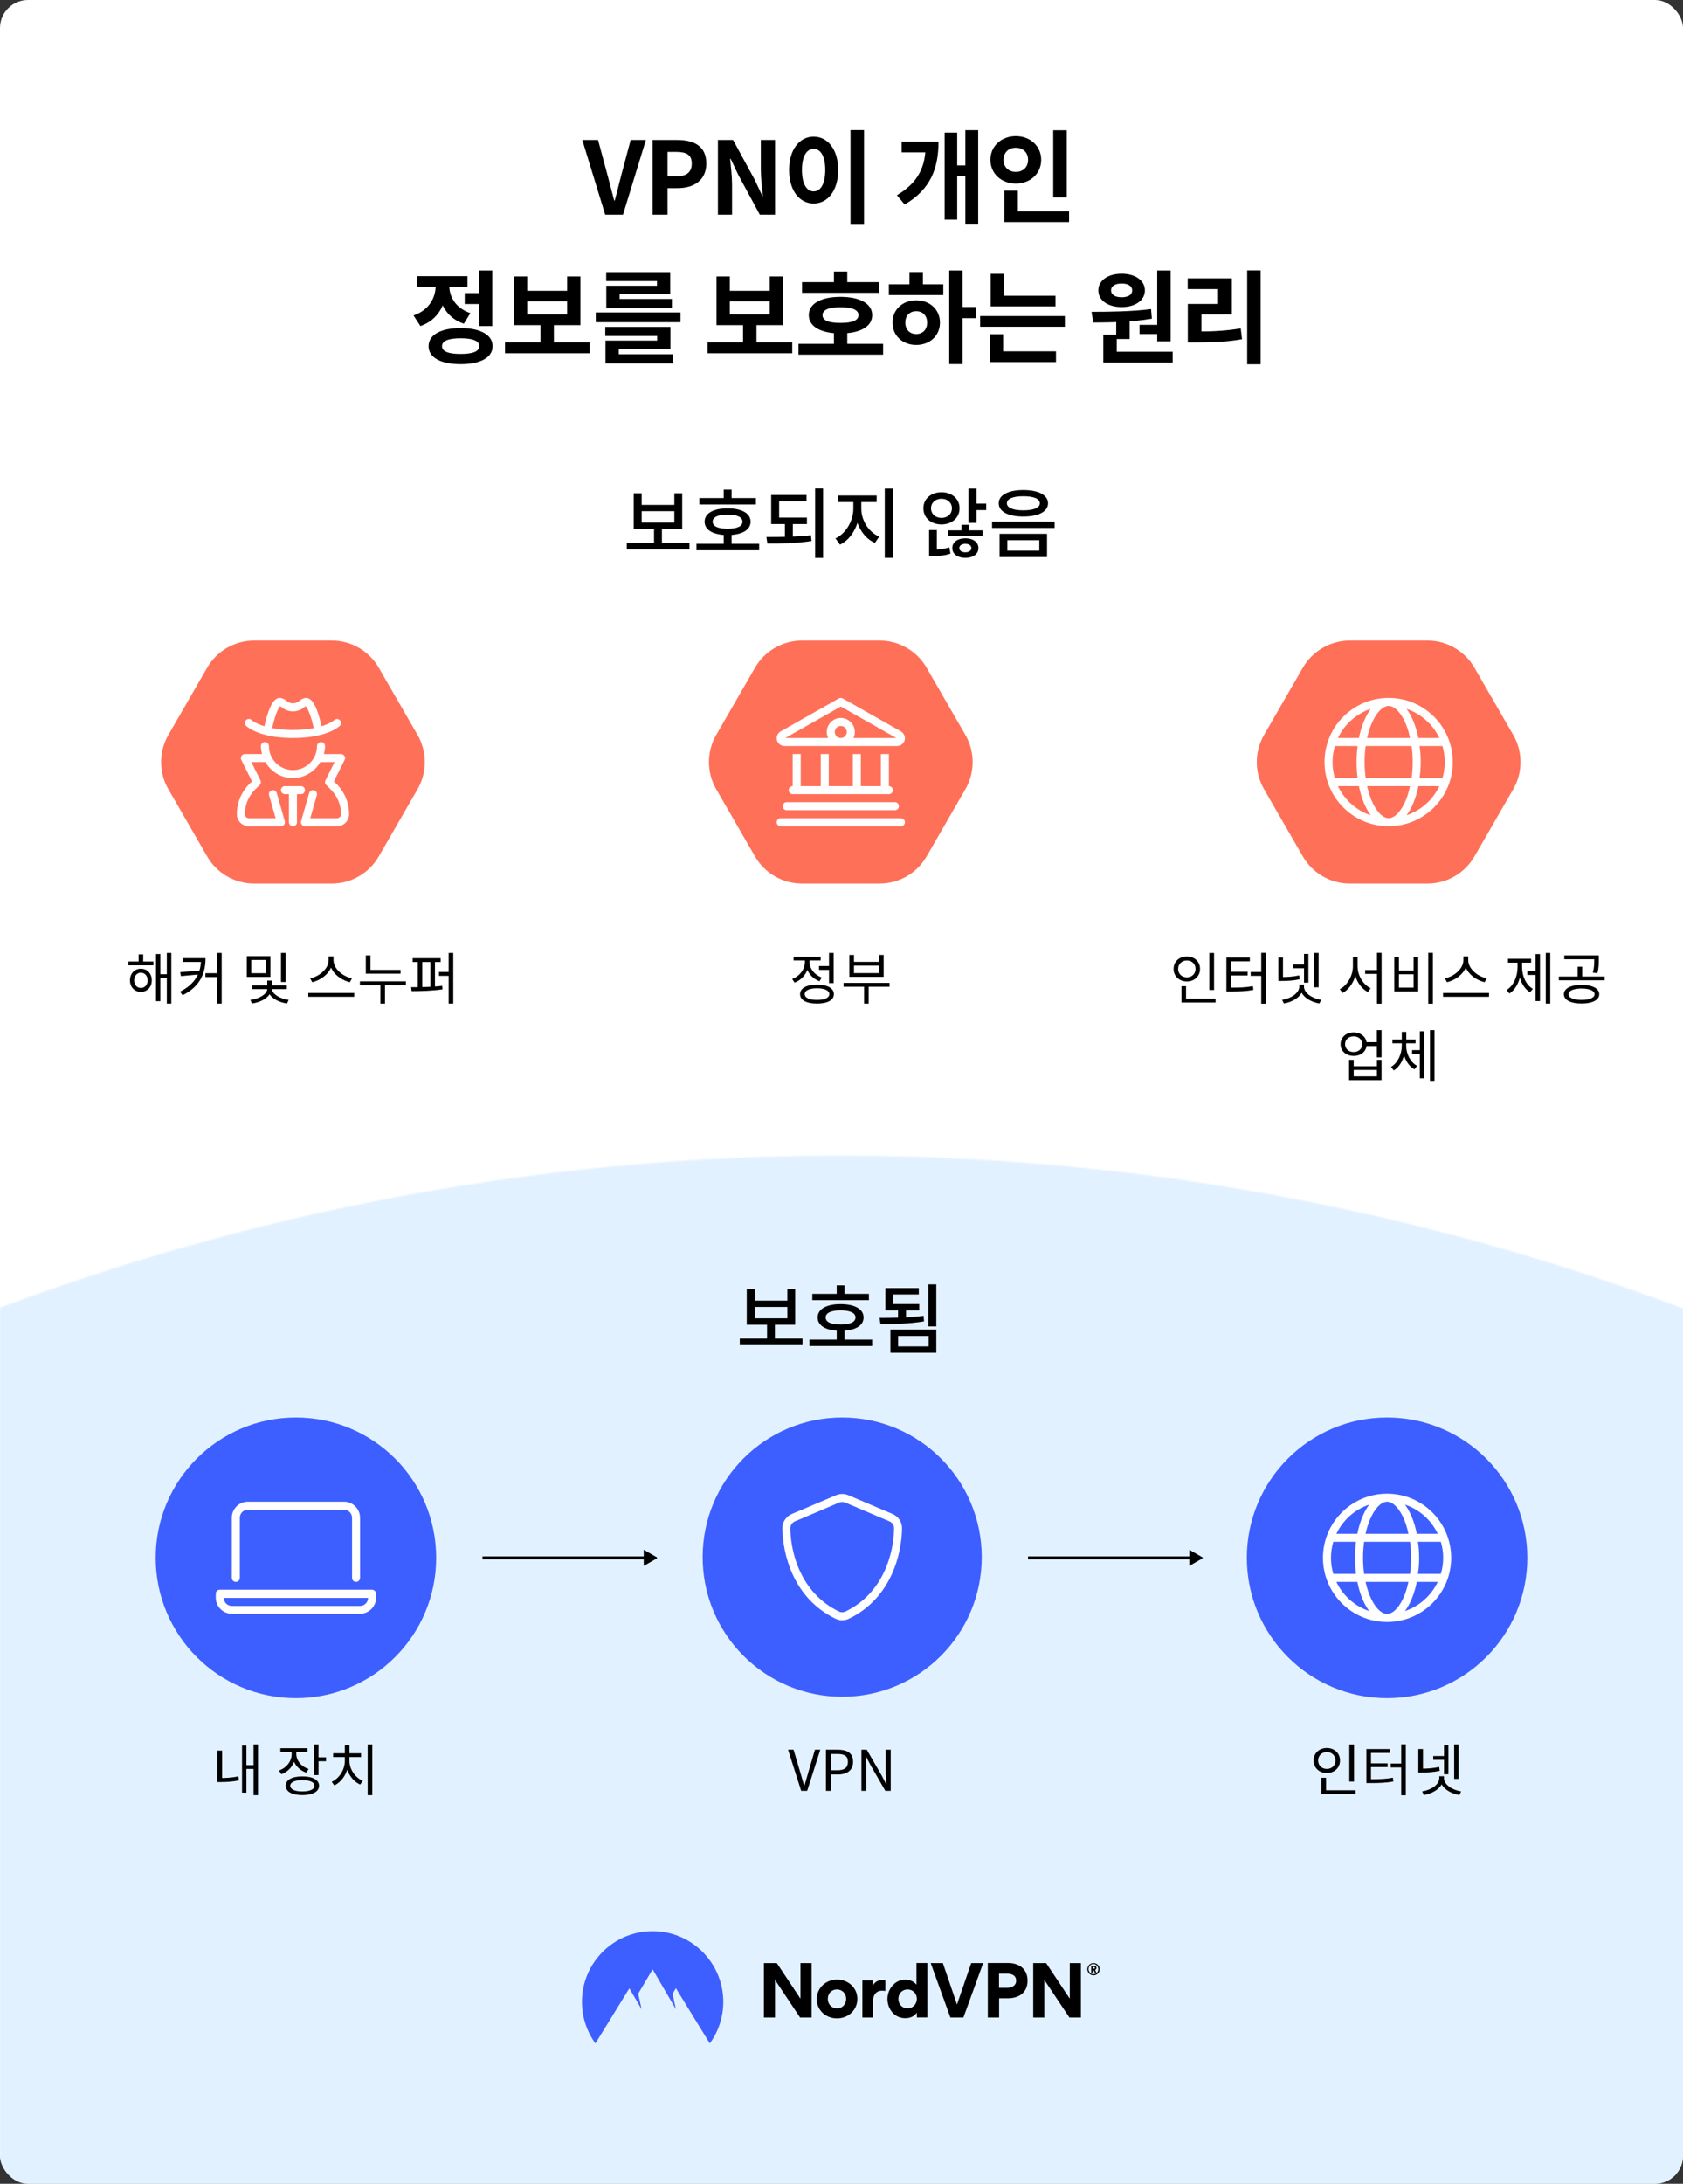 <svg fill="none" height="1556" viewBox="0 0 1200 1556" width="1200" xmlns="http://www.w3.org/2000/svg" xmlns:xlink="http://www.w3.org/1999/xlink"><rect x="0" y="0" width="1200" height="1556" fill="#333333" stroke="none"/><clipPath id="clip0_1386_27"><rect height="1556" rx="20" width="1200"/></clipPath><clipPath id="clip1_1386_27"><path d="M153.857 1052.86H268.143V1167.146H153.857Z"/></clipPath><clipPath id="clip2_1386_27"><path d="M343.5 1010H468.5V1210H343.5Z"/></clipPath><clipPath id="clip3_1386_27"><path d="M732.5 1010H857.5V1210H732.5Z"/></clipPath><mask id="path-13-inside-1_1386_27" fill="#ffffff"><path d="M-1112.62 2531.49C-1111.46 2077.31-929.982 1642.19-608.107 1321.86-286.231 1001.53 149.673 822.215 603.713 823.376 1057.75 824.536 1492.74 1006.07 1812.97 1328.05 2133.2 1650.02 2312.46 2086.06 2311.3 2540.25L599.336 2535.87-1112.62 2531.49Z" fill="#ffffff"/></mask><g clip-path="url(#clip0_1386_27)"><rect fill="#ffffff" height="1556" rx="20" width="1200"/><path d="M431.522 153 415.178 99.72H426.41L433.394 125.64C435.05 131.616 436.274 136.872 437.93 142.92H438.29C440.018 136.872 441.17 131.616 442.754 125.64L449.666 99.72H460.538L444.194 153H431.522ZM465.3 153V99.72H482.796C494.532 99.72 503.604 103.824 503.604 116.496 503.604 128.664 494.532 134.064 483.084 134.064H475.956V153H465.3ZM475.956 125.64H482.364C489.708 125.64 493.236 122.544 493.236 116.496 493.236 110.232 489.348 108.216 482.004 108.216H475.956V125.64ZM511.884 153V99.72H522.684L538.164 128.16 543.564 139.68H543.924C543.348 134.136 542.484 127.008 542.484 120.96V99.72H552.636V153H541.764L526.356 124.488 520.956 113.112H520.596C521.1 118.8 521.964 125.496 521.964 131.688V153H511.884ZM606.421 92.664H616.069V159.552H606.421V92.664ZM580.141 97.344C590.221 97.344 597.637 106.56 597.637 121.104 597.637 135.792 590.221 145.008 580.141 145.008 570.061 145.008 562.645 135.792 562.645 121.104 562.645 106.56 570.061 97.344 580.141 97.344ZM580.141 106.056C575.173 106.056 571.789 111.312 571.789 121.104 571.789 131.04 575.173 136.368 580.141 136.368 585.109 136.368 588.421 131.04 588.421 121.104 588.421 111.312 585.109 106.056 580.141 106.056ZM688.32 92.736H697.464V159.408H688.32V92.736ZM679.896 117.864H690.912V125.496H679.896V117.864ZM660.024 100.872H669.168C669.168 119.664 663.696 134.856 645.048 145.728L639.504 139.104C654.696 130.104 660.024 118.872 660.024 102.888V100.872ZM642.888 100.872H662.832V108.576H642.888V100.872ZM673.56 94.464H682.488V156.528H673.56V94.464ZM750.955 92.808H760.603V140.688H750.955V92.808ZM716.179 150.624H762.259V158.256H716.179V150.624ZM716.179 135.864H725.755V153.72H716.179V135.864ZM724.315 96.984C734.539 96.984 742.387 104.04 742.387 113.904 742.387 123.696 734.539 130.824 724.315 130.824 714.091 130.824 706.171 123.696 706.171 113.904 706.171 104.04 714.091 96.984 724.315 96.984ZM724.315 105.264C719.347 105.264 715.531 108.432 715.531 113.904 715.531 119.304 719.347 122.472 724.315 122.472 729.211 122.472 733.027 119.304 733.027 113.904 733.027 108.432 729.211 105.264 724.315 105.264ZM331.357 208.864H344.029V216.64H331.357V208.864ZM341.437 192.736H351.013V232.336H341.437V192.736ZM328.405 233.776C342.517 233.776 351.229 238.6 351.229 246.664 351.229 254.8 342.517 259.48 328.405 259.48 314.293 259.48 305.581 254.8 305.581 246.664 305.581 238.6 314.293 233.776 328.405 233.776ZM328.405 241.048C319.765 241.048 315.157 242.848 315.157 246.664 315.157 250.408 319.765 252.208 328.405 252.208 337.117 252.208 341.725 250.408 341.725 246.664 341.725 242.848 337.117 241.048 328.405 241.048ZM310.621 199.432H318.397V203.608C318.397 216.352 312.493 228.016 299.749 232.336L294.853 224.776C305.869 221.032 310.621 212.176 310.621 203.608V199.432ZM312.637 199.432H320.341V203.608C320.341 211.456 324.877 219.592 335.389 223.12L330.709 230.68C318.325 226.576 312.637 215.488 312.637 203.608V199.432ZM297.445 196.768H333.301V204.4H297.445V196.768ZM360.079 243.928H420.415V251.704H360.079V243.928ZM385.351 229.672H394.927V245.8H385.351V229.672ZM366.415 196.984H375.919V207.208H404.359V196.984H413.863V231.688H366.415V196.984ZM375.919 214.696V224.056H404.359V214.696H375.919ZM424.801 222.616H485.209V229.6H424.801V222.616ZM431.569 232.912H478.009V248.752H441.217V254.44H431.713V242.704H468.577V239.392H431.569V232.912ZM431.713 252.424H479.881V258.904H431.713V252.424ZM432.217 193.888H477.865V209.584H441.793V215.056H432.289V203.608H468.433V200.296H432.217V193.888ZM432.289 213.04H479.089V219.52H432.289V213.04ZM504.54 243.928H564.876V251.704H504.54V243.928ZM529.812 229.672H539.388V245.8H529.812V229.672ZM510.876 196.984H520.38V207.208H548.82V196.984H558.324V231.688H510.876V196.984ZM520.38 214.696V224.056H548.82V214.696H520.38ZM571.855 201.016H626.863V208.648H571.855V201.016ZM569.335 245.008H629.671V252.712H569.335V245.008ZM594.607 236.224H604.111V248.032H594.607V236.224ZM599.287 211.528C613.183 211.528 621.895 216.352 621.895 224.56 621.895 232.768 613.183 237.592 599.287 237.592 585.391 237.592 576.679 232.768 576.679 224.56 576.679 216.352 585.391 211.528 599.287 211.528ZM599.287 218.944C590.935 218.944 586.471 220.744 586.471 224.56 586.471 228.376 590.935 230.104 599.287 230.104 607.639 230.104 612.103 228.376 612.103 224.56 612.103 220.744 607.639 218.944 599.287 218.944ZM594.607 193.456H604.111V205.768H594.607V193.456ZM676.825 192.736H686.329V259.408H676.825V192.736ZM684.169 218.728H695.977V226.72H684.169V218.728ZM633.769 202.6H672.577V210.232H633.769V202.6ZM653.281 213.976C663.001 213.976 670.201 220.6 670.201 229.888 670.201 239.176 663.001 245.8 653.281 245.8 643.561 245.8 636.361 239.176 636.361 229.888 636.361 220.6 643.561 213.976 653.281 213.976ZM653.281 221.752C648.745 221.752 645.505 224.776 645.505 229.888 645.505 235 648.745 238.024 653.281 238.024 657.817 238.024 661.057 235 661.057 229.888 661.057 224.776 657.817 221.752 653.281 221.752ZM648.457 193.816H658.033V205.48H648.457V193.816ZM706.339 210.736H752.563V218.296H706.339V210.736ZM698.851 225.208H759.259V232.84H698.851V225.208ZM706.339 195.112H715.843V214.48H706.339V195.112ZM705.691 250.336H752.923V257.968H705.691V250.336ZM705.691 238.168H715.267V252.352H705.691V238.168ZM795.87 226.936H805.446V241.552H795.87V226.936ZM825.102 192.736H834.678V243.208H825.102V192.736ZM786.654 250.624H836.118V258.256H786.654V250.624ZM786.654 238.456H796.23V252.64H786.654V238.456ZM779.454 229.816 778.302 222.184C790.47 222.184 806.742 222.04 820.71 220.24L821.286 227.08C807.102 229.456 791.478 229.816 779.454 229.816ZM812.502 231.472H827.19V238.024H812.502V231.472ZM799.758 195.04C809.478 195.04 816.318 199.864 816.318 206.92 816.318 214.048 809.478 218.8 799.758 218.8 789.966 218.8 783.126 214.048 783.126 206.92 783.126 199.864 789.966 195.04 799.758 195.04ZM799.758 202.024C795.294 202.024 792.198 203.68 792.198 206.92 792.198 210.16 795.294 211.816 799.758 211.816 804.15 211.816 807.246 210.16 807.246 206.92 807.246 203.68 804.15 202.024 799.758 202.024ZM889.249 192.664H898.825V259.552H889.249V192.664ZM846.913 236.224H852.817C864.625 236.224 874.057 235.792 884.641 233.992L885.577 241.696C874.777 243.64 864.985 244 852.817 244H846.913V236.224ZM846.841 198.352H878.305V224.128H856.633V239.104H846.913V216.568H868.513V205.984H846.841V198.352Z" fill="#000000"/><path d="M446.892 386.79H491.604V391.434H446.892V386.79ZM466.332 375.558H471.948V388.032H466.332V375.558ZM451.86 351.474H457.53V359.736H480.804V351.474H486.42V376.908H451.86V351.474ZM457.53 364.218V372.318H480.804V364.218H457.53ZM498.62 354.876H538.958V359.412H498.62V354.876ZM496.568 387.492H541.28V392.082H496.568V387.492ZM516.008 380.202H521.624V389.274H516.008V380.202ZM518.762 362.22C528.86 362.22 535.178 365.73 535.178 371.724 535.178 377.718 528.86 381.228 518.762 381.228 508.664 381.228 502.4 377.718 502.4 371.724 502.4 365.73 508.664 362.22 518.762 362.22ZM518.762 366.648C512.012 366.648 508.124 368.43 508.124 371.724 508.124 375.018 512.012 376.746 518.762 376.746 525.512 376.746 529.4 375.018 529.4 371.724 529.4 368.43 525.512 366.648 518.762 366.648ZM516.008 348.828H521.624V357.684H516.008V348.828ZM549.862 368.808H575.35V373.398H549.862V368.808ZM559.636 372.48H565.306V383.442H559.636V372.48ZM549.862 352.662H575.08V357.198H555.532V370.32H549.862V352.662ZM581.182 348.072H586.852V397.536H581.182V348.072ZM547.162 387.276 546.46 382.632C556.018 382.632 567.898 382.524 578.212 381.336L578.644 385.494C567.898 387.168 556.45 387.33 547.162 387.276ZM608.447 355.524H612.983V362.436C612.983 373.29 607.421 384.036 598.943 388.086L595.703 383.604C603.317 380.094 608.447 370.86 608.447 362.436V355.524ZM609.635 355.524H614.117V362.436C614.117 370.59 619.193 379.122 626.915 382.362L623.783 386.844C615.197 383.01 609.635 373.02 609.635 362.436V355.524ZM597.485 353.04H625.079V357.738H597.485V353.04ZM630.857 348.126H636.527V397.482H630.857V348.126ZM671.278 350.718C678.73 350.718 684.184 355.47 684.184 362.166 684.184 368.916 678.73 373.668 671.278 373.668 663.826 373.668 658.372 368.916 658.372 362.166 658.372 355.47 663.826 350.718 671.278 350.718ZM671.278 355.362C667.066 355.362 663.826 358.116 663.826 362.166 663.826 366.27 667.066 369.024 671.278 369.024 675.544 369.024 678.73 366.27 678.73 362.166 678.73 358.116 675.544 355.362 671.278 355.362ZM690.556 348.126H696.226V372.588H690.556V348.126ZM693.904 358.818H703.192V363.462H693.904V358.818ZM662.476 391.596H665.014C668.578 391.596 672.898 391.326 676.84 389.976L677.704 394.458C673.276 395.97 669.01 396.186 665.014 396.186H662.476V391.596ZM662.476 377.664H667.984V393.108H662.476V377.664ZM675.976 377.88H700.654V382.038H675.976V377.88ZM688.342 383.55C693.796 383.55 697.63 386.25 697.63 390.516 697.63 394.782 693.796 397.482 688.342 397.482 682.834 397.482 679 394.782 679 390.516 679 386.25 682.834 383.55 688.342 383.55ZM688.342 387.492C685.804 387.492 684.022 388.626 684.022 390.516 684.022 392.406 685.804 393.54 688.342 393.54 690.772 393.54 692.608 392.406 692.608 390.516 692.608 388.626 690.772 387.492 688.342 387.492ZM685.588 373.884H691.096V381.066H685.588V373.884ZM729.648 349.152C740.448 349.152 747.252 352.716 747.252 358.602 747.252 364.542 740.448 368.052 729.648 368.052 718.902 368.052 712.098 364.542 712.098 358.602 712.098 352.716 718.902 349.152 729.648 349.152ZM729.648 353.58C722.304 353.58 717.93 355.308 717.93 358.602 717.93 361.842 722.304 363.624 729.648 363.624 736.992 363.624 741.42 361.842 741.42 358.602 741.42 355.308 736.992 353.58 729.648 353.58ZM712.692 380.364H746.55V396.888H712.692V380.364ZM741.042 384.9H718.254V392.352H741.042V384.9ZM707.346 371.67H751.95V376.152H707.346V371.67Z" fill="#000000"/><path d="M297.699 523.639C304.616 535.62 304.616 550.381 297.699 562.361L270.056 610.241C263.139 622.222 250.355 629.603 236.521 629.603L181.234 629.603C167.4 629.603 154.616 622.222 147.699 610.241L120.056 562.361C113.139 550.381 113.139 535.62 120.056 523.639L147.699 475.759C154.616 463.778 167.4 456.398 181.234 456.398L236.521 456.398C250.355 456.398 263.139 463.778 270.056 475.759L297.699 523.639Z" fill="#ff7059"/><path d="M239.973 558.61 238.081 556.719 245.733 541.414C246.174 540.529 246.129 539.478 245.61 538.635 245.081 537.803 244.152 537.285 243.17 537.285H230.928C231.405 535.447 231.738 533.554 231.738 531.569 231.738 529.99 230.46 528.711 229.041 528.711 227.622 528.711 226.023 529.997 226.023 531.569 226.023 541.025 218.333 548.715 208.877 548.715 199.422 548.715 191.731 541.017 191.731 531.569 191.731 529.99 190.453 528.711 188.873 528.711 187.294 528.711 186.015 529.997 186.015 531.587 186.015 533.57 186.346 535.445 186.819 537.285H174.585C173.597 537.285 172.675 537.803 172.152 538.642 171.633 539.485 171.588 540.537 172.029 541.421L179.681 556.726 177.789 558.617C172.039 564.361 168.869 572.024 168.869 580.15 168.869 584.883 172.715 588.723 177.442 588.723H200.304C201.203 588.723 202.045 588.302 202.587 587.588 203.128 586.87 203.295 585.944 203.05 585.082L197.334 565.078C196.905 563.56 195.325 562.683 193.802 563.113 192.283 563.549 191.406 565.131 191.842 566.646L196.517 583.008H177.442C175.869 583.008 174.585 581.722 174.585 580.15 174.585 573.542 177.158 567.33 181.829 562.657L185.178 559.309C186.048 558.438 186.266 557.11 185.714 556.01L179.207 543H188.873C188.976 543 189.063 542.952 189.163 542.941 193.124 549.769 200.429 554.431 208.716 554.431 217.004 554.431 224.473 549.773 228.435 542.941 228.685 542.946 228.774 543 228.881 543H238.549L232.041 556.01C231.488 557.109 231.706 558.437 232.576 559.309L235.925 562.657C240.598 567.326 243.17 573.542 243.17 580.15 243.17 581.727 241.886 583.008 240.312 583.008H221.237L225.909 566.646C226.344 565.13 225.468 563.549 223.95 563.113 222.409 562.68 220.846 563.559 220.417 565.078L214.701 585.082C214.456 585.944 214.623 586.871 215.165 587.587 215.718 588.295 216.396 588.723 217.45 588.723H240.312C245.04 588.723 248.885 584.878 248.885 580.15 248.885 572.024 245.724 564.361 239.973 558.61ZM208.877 525.854C233.364 525.854 241.973 517.513 242.33 517.157 243.435 516.052 243.435 514.275 242.341 513.153 241.247 512.037 239.45 512.017 238.312 513.092 238.27 513.132 235.67 515.496 229.26 517.475 227.149 507.731 223.666 497.277 218.361 497.277 216.726 497.277 215.085 497.986 213.478 499.39 210.81 501.731 206.93 501.722 204.274 499.381 202.679 497.986 201.001 497.277 199.357 497.277 194.124 497.277 190.641 507.734 188.498 517.477 182.15 515.53 179.537 513.185 179.441 513.094 178.33 511.997 176.533 512.009 175.422 513.116 174.306 514.233 174.306 516.042 175.422 517.157 175.779 517.513 184.397 525.854 208.877 525.854ZM199.75 503.137C199.929 503.234 200.18 503.399 200.498 503.678 205.342 507.949 212.392 507.943 217.237 503.689 217.544 503.421 217.79 503.257 217.969 503.153 218.836 504.133 221.303 507.831 223.698 518.841 219.736 519.603 214.86 520.138 208.877 520.138 202.912 520.138 198.036 519.603 194.053 518.835 196.517 507.606 198.929 504.049 199.75 503.137ZM217.45 563.004C217.45 561.424 216.172 560.146 214.592 560.146H203.162C201.582 560.146 200.304 561.424 200.304 563.004 200.304 564.584 201.59 565.862 203.162 565.862H206.019V585.866C206.019 587.445 207.297 588.723 208.877 588.723 210.457 588.723 211.735 587.445 211.735 585.866V565.862H214.592C216.164 565.862 217.45 564.576 217.45 563.004Z" fill="#ffffff"/><path d="M91.462 685.12H109.382V687.84H91.462V685.12ZM100.422 690.24C104.942 690.24 108.222 693.64 108.222 698.52 108.222 703.36 104.942 706.76 100.422 706.76 95.942 706.76 92.662 703.36 92.662 698.52 92.662 693.64 95.942 690.24 100.422 690.24ZM100.422 693.08C97.662 693.08 95.662 695.32 95.662 698.52 95.662 701.72 97.662 703.96 100.422 703.96 103.222 703.96 105.262 701.72 105.262 698.52 105.262 695.32 103.222 693.08 100.422 693.08ZM118.942 678.96H122.142V715.12H118.942V678.96ZM113.182 694.16H120.022V696.92H113.182V694.16ZM111.222 679.76H114.342V713.36H111.222V679.76ZM98.822 680H102.102V686.8H98.822V680ZM143.338 682.72H146.538C146.538 693.16 142.938 702.76 130.218 709.16L128.338 706.6C139.498 701 143.338 692.96 143.338 683.08V682.72ZM130.298 682.72H145.338V685.4H130.298V682.72ZM143.138 691.68V694.2L129.018 695.52 128.458 692.64 143.138 691.68ZM154.738 678.96H158.058V715.12H154.738V678.96ZM146.458 693.44H156.338V696.2H146.458V693.44ZM175.961 681.28H192.801V696.08H175.961V681.28ZM189.601 683.96H179.161V693.44H189.601V683.96ZM200.361 678.96H203.681V699.72H200.361V678.96ZM190.561 704H193.401V704.68C193.401 709.88 186.961 714.04 179.641 715L178.521 712.44C184.801 711.72 190.561 708.28 190.561 704.68V704ZM191.041 704H193.921V704.68C193.921 708.16 199.521 711.68 205.801 712.44L204.681 715C197.321 714 191.041 709.76 191.041 704.68V704ZM179.961 702.16H204.521V704.76H179.961V702.16ZM190.561 698.68H193.921V703.32H190.561V698.68ZM234.303 681.44H237.183V684.2C237.183 692.08 229.863 698.2 222.623 699.84L221.143 697.08C227.503 695.88 234.303 690.36 234.303 684.2V681.44ZM234.903 681.44H237.783V684.2C237.783 690.4 244.623 695.88 250.943 697.08L249.463 699.84C242.263 698.2 234.903 692.12 234.903 684.2V681.44ZM219.823 707.52H252.583V710.24H219.823V707.52ZM260.82 691.08H285.58V693.8H260.82V691.08ZM256.62 699.24H289.38V701.96H256.62V699.24ZM271.22 700.72H274.5V715.12H271.22V700.72ZM260.82 680.76H264.14V692.44H260.82V680.76ZM294.217 682.76H314.177V685.48H294.217V682.76ZM293.497 706.24 293.097 703.4C299.497 703.4 308.137 703.28 315.297 702.44L315.537 704.92C308.217 706.04 299.777 706.24 293.497 706.24ZM297.857 684.88H301.097V704.12H297.857V684.88ZM306.897 684.88H310.137V704.12H306.897V684.88ZM319.897 678.96H323.177V715.12H319.897V678.96ZM312.977 692.56H322.137V695.32H312.977V692.56Z" fill="#000000"/><path d="M688.322 523.639C695.239 535.62 695.239 550.381 688.322 562.361L660.678 610.241C653.761 622.222 640.978 629.603 627.143 629.603L571.857 629.603C558.022 629.603 545.239 622.222 538.322 610.241L510.678 562.361C503.761 550.381 503.761 535.62 510.678 523.639L538.322 475.759C545.239 463.778 558.022 456.398 571.857 456.398L627.143 456.398C640.978 456.398 653.761 463.778 660.678 475.759L688.322 523.639Z" fill="#ff7059"/><path d="M642.401 521.156C643.991 522.157 645.223 523.996 645.223 525.997 645.223 529.069 642.723 531.569 639.651 531.569H559.342C556.268 531.569 553.777 529.069 553.777 525.997 553.777 523.996 554.854 522.157 556.599 521.156L598.089 497.648C598.964 497.153 599.875 497.153 600.911 497.648L642.401 521.156ZM639.097 525.854 599.5 503.419 559.91 525.854H590.462C589.837 524.55 589.498 523.103 589.498 521.567 589.498 516.048 593.981 511.565 599.5 511.565 605.019 511.565 609.502 516.048 609.502 521.567 609.502 523.103 609.163 524.55 608.537 525.854H639.097ZM599.5 525.854C601.875 525.854 603.786 523.943 603.786 521.567 603.786 519.192 601.875 517.281 599.5 517.281 597.124 517.281 595.213 519.192 595.213 521.567 595.213 523.943 597.124 525.854 599.5 525.854ZM565.207 537.285H570.923V560.146H585.211V537.285H590.927V560.146H608.073V537.285H613.788V560.146H628.077V537.285H633.792V560.146C635.364 560.146 636.65 561.432 636.65 563.004 636.65 564.576 635.364 565.862 633.792 565.862H565.207C563.629 565.862 562.35 564.576 562.35 563.004 562.35 561.432 563.629 560.146 565.207 560.146V537.285ZM638.079 571.577C639.651 571.577 640.937 572.863 640.937 574.435 640.937 576.007 639.651 577.293 638.079 577.293H560.921C559.342 577.293 558.063 576.007 558.063 574.435 558.063 572.863 559.342 571.577 560.921 571.577H638.079ZM642.366 583.008C643.937 583.008 645.223 584.294 645.223 585.866 645.223 587.437 643.937 588.723 642.366 588.723H556.634C555.056 588.723 553.777 587.437 553.777 585.866 553.777 584.294 555.056 583.008 556.634 583.008H642.366Z" fill="#ffffff"/><path d="M583.983 688.32H592.143V691.08H583.983V688.32ZM591.103 678.96H594.423V700.52H591.103V678.96ZM582.543 701.6C589.983 701.6 594.583 704.12 594.583 708.36 594.583 712.64 589.983 715.08 582.543 715.08 575.063 715.08 570.463 712.64 570.463 708.36 570.463 704.12 575.063 701.6 582.543 701.6ZM582.543 704.2C577.103 704.2 573.783 705.72 573.783 708.36 573.783 710.96 577.103 712.48 582.543 712.48 587.983 712.48 591.303 710.96 591.303 708.36 591.303 705.72 587.983 704.2 582.543 704.2ZM573.903 682.6H576.623V685.52C576.623 692.2 572.543 697.92 566.543 700.16L564.823 697.52C570.183 695.56 573.903 690.72 573.903 685.52V682.6ZM574.543 682.6H577.223V685.52C577.223 690.2 580.743 694.68 585.983 696.52L584.303 699.16C578.423 697.04 574.543 691.6 574.543 685.52V682.6ZM565.823 681.6H585.143V684.32H565.823V681.6ZM601.46 700.36H634.26V703.08H601.46V700.36ZM616.1 701.64H619.38V715.12H616.1V701.64ZM605.58 680.4H608.9V685.36H626.78V680.4H630.06V696.04H605.58V680.4ZM608.9 688.04V693.36H626.78V688.04H608.9Z" fill="#000000"/><path d="M1078.94 523.639C1085.86 535.62 1085.86 550.381 1078.94 562.361L1051.3 610.241C1044.38 622.222 1031.6 629.603 1017.77 629.603L962.479 629.603C948.645 629.603 935.861 622.222 928.944 610.241L901.301 562.361C894.384 550.381 894.384 535.62 901.301 523.639L928.944 475.759C935.861 463.778 948.645 456.398 962.479 456.398L1017.77 456.398C1031.6 456.398 1044.38 463.778 1051.3 475.759L1078.94 523.639Z" fill="#ff7059"/><path d="M990.122 497.277C1015.38 497.277 1035.85 517.745 1035.85 543 1035.85 568.255 1015.38 588.723 990.122 588.723 964.867 588.723 944.399 568.255 944.399 543 944.399 517.745 964.867 497.277 990.122 497.277ZM990.122 583.008C993.105 583.008 997.338 580.436 1001.18 572.774 1002.95 569.237 1004.43 564.808 1005.32 560.146H974.762C975.816 564.808 977.298 569.237 979.066 572.774 982.907 580.436 987.14 583.008 990.122 583.008ZM973.744 554.431H1006.5C1007 550.823 1007.27 546.983 1007.27 543 1007.27 539.017 1007 535.177 1006.5 531.569H973.744C973.244 535.177 972.976 539.017 972.976 543 972.976 546.983 973.244 550.823 973.744 554.431ZM1005.32 525.854C1004.43 521.031 1002.95 516.763 1001.18 513.224 997.338 505.559 993.105 502.992 990.122 502.992 987.14 502.992 982.907 505.559 979.066 513.224 977.298 516.763 975.816 521.031 974.762 525.854H1005.32ZM1012.11 531.569C1012.73 535.231 1012.98 539.053 1012.98 543 1012.98 546.947 1012.73 550.769 1012.11 554.431H1028.47C1029.56 550.805 1030.13 546.965 1030.13 543 1030.13 539.035 1029.56 535.195 1028.47 531.569H1012.11ZM1002.89 505.075C1006.64 510.135 1009.61 517.352 1011.32 525.854H1026.27C1021.66 516.12 1013.22 508.55 1002.89 505.075ZM977.352 505.075C967.028 508.55 958.587 516.12 953.965 525.854H968.922C970.636 517.352 973.601 510.135 977.352 505.075ZM950.114 543C950.114 546.965 950.693 550.805 951.772 554.431H967.975C967.511 550.769 967.261 546.947 967.261 543 967.261 539.053 967.511 535.231 967.975 531.569H951.772C950.693 535.195 950.114 539.035 950.114 543ZM1026.27 560.146H1011.32C1009.61 568.648 1006.64 575.864 1002.89 580.918 1013.22 577.453 1021.66 569.88 1026.27 560.146ZM968.922 560.146H953.965C958.587 569.88 967.028 577.453 977.352 580.918 973.601 575.864 970.636 568.648 968.922 560.146Z" fill="#ffffff"/><path d="M862.27 679H865.63V705.4H862.27V679ZM842.39 711.6H866.71V714.32H842.39V711.6ZM842.39 702.68H845.67V712.52H842.39V702.68ZM846.23 681.48C851.63 681.48 855.63 685.16 855.63 690.4 855.63 695.6 851.63 699.32 846.23 699.32 840.83 699.32 836.79 695.6 836.79 690.4 836.79 685.16 840.83 681.48 846.23 681.48ZM846.23 684.36C842.71 684.36 840.03 686.84 840.03 690.4 840.03 693.92 842.71 696.4 846.23 696.4 849.75 696.4 852.43 693.92 852.43 690.4 852.43 686.84 849.75 684.36 846.23 684.36ZM899.267 678.92H902.547V715.16H899.267V678.92ZM891.747 692.56H899.747V695.32H891.747V692.56ZM874.427 703.72H877.187C883.987 703.72 888.267 703.6 893.347 702.64L893.667 705.36C888.467 706.28 884.067 706.48 877.187 706.48H874.427V703.72ZM874.427 682.24H891.147V685H877.707V704.68H874.427V682.24ZM876.867 692.4H889.587V695.08H876.867V692.4ZM922.103 687.2H931.423V689.92H922.103V687.2ZM911.463 682.24H914.783V697.28H911.463V682.24ZM911.463 696.2H913.743C917.783 696.2 921.743 695.96 926.343 695L926.703 697.76C921.943 698.76 917.983 698.96 913.743 698.96H911.463V696.2ZM937.023 678.96H940.183V703.48H937.023V678.96ZM929.783 679.68H932.903V700.2H929.783V679.68ZM926.423 701.6H929.263V702.92C929.263 709.24 922.743 713.76 915.423 715L914.183 712.4C920.583 711.44 926.423 707.56 926.423 702.92V701.6ZM926.903 701.6H929.743V702.92C929.743 707.56 935.583 711.44 941.983 712.4L940.743 715C933.463 713.76 926.903 709.24 926.903 702.92V701.6ZM973.366 691.2H983.446V693.92H973.366V691.2ZM964.646 682.08H967.366V688.52C967.366 696.64 963.086 704.4 957.366 707.48L955.246 704.84C960.566 702.2 964.646 695.24 964.646 688.52V682.08ZM965.286 682.08H967.966V688.52C967.966 695.12 972.046 701.68 977.286 704.16L975.326 706.84C969.486 703.88 965.286 696.44 965.286 688.52V682.08ZM981.806 678.92H985.086V715.16H981.806V678.92ZM1018.36 678.92H1021.68V715.16H1018.36V678.92ZM994.162 682H997.442V691.56H1007.88V682H1011.2V706.44H994.162V682ZM997.442 694.2V703.72H1007.88V694.2H997.442ZM1043.4 681.44H1046.28V684.2C1046.28 692.08 1038.96 698.2 1031.72 699.84L1030.24 697.08C1036.6 695.88 1043.4 690.36 1043.4 684.2V681.44ZM1044 681.44H1046.88V684.2C1046.88 690.4 1053.72 695.88 1060.04 697.08L1058.56 699.84C1051.36 698.2 1044 692.12 1044 684.2V681.44ZM1028.92 707.52H1061.68V710.24H1028.92V707.52ZM1102.14 678.96H1105.34V715.12H1102.14V678.96ZM1088.98 691.92H1095.9V694.68H1088.98V691.92ZM1094.9 679.8H1098.02V713.28H1094.9V679.8ZM1082.02 684.56H1084.58V689.16C1084.58 697.08 1081.54 704.56 1076.22 707.92L1074.18 705.44C1079.22 702.4 1082.02 695.8 1082.02 689.16V684.56ZM1082.7 684.56H1085.26V689.16C1085.26 695.44 1087.98 701.72 1092.94 704.6L1090.9 707.04C1085.62 703.84 1082.7 696.72 1082.7 689.16V684.56ZM1075.18 683.16H1091.7V685.92H1075.18V683.16ZM1127.66 701.76C1135.34 701.76 1140.26 704.28 1140.26 708.44 1140.26 712.56 1135.34 715.04 1127.66 715.04 1119.94 715.04 1115.06 712.56 1115.06 708.44 1115.06 704.28 1119.94 701.76 1127.66 701.76ZM1127.66 704.36C1121.98 704.36 1118.34 705.92 1118.34 708.44 1118.34 710.92 1121.98 712.48 1127.66 712.48 1133.34 712.48 1136.94 710.92 1136.94 708.44 1136.94 705.92 1133.34 704.36 1127.66 704.36ZM1115.34 680.76H1138.62V683.48H1115.34V680.76ZM1111.46 695.8H1144.1V698.48H1111.46V695.8ZM1124.86 688.84H1128.14V696.56H1124.86V688.84ZM1136.7 680.76H1139.94V683.84C1139.94 686.76 1139.94 689.68 1138.98 693.44L1135.7 693.04C1136.7 689.32 1136.7 686.68 1136.7 683.84V680.76ZM973.486 742.56H983.206V745.32H973.486V742.56ZM965.166 735.6C970.566 735.6 974.486 739.04 974.486 744 974.486 748.96 970.566 752.36 965.166 752.36 959.766 752.36 955.846 748.96 955.846 744 955.846 739.04 959.766 735.6 965.166 735.6ZM965.166 738.4C961.606 738.4 959.046 740.68 959.046 744 959.046 747.28 961.606 749.6 965.166 749.6 968.726 749.6 971.286 747.28 971.286 744 971.286 740.68 968.726 738.4 965.166 738.4ZM981.726 733.96H985.046V753.36H981.726V733.96ZM961.886 755.16H965.206V759.72H981.766V755.16H985.046V769.64H961.886V755.16ZM965.206 762.36V766.96H981.766V762.36H965.206ZM1006.84 748.24H1013.68V750.96H1006.84V748.24ZM999.482 743.2H1002.04V745.08C1002.04 752.28 999.042 759.56 993.762 762.72L991.802 760.2C996.682 757.36 999.482 751 999.482 745.08V743.2ZM1000.08 743.2H1002.64V745.08C1002.64 750.84 1005.52 756.8 1010.4 759.44L1008.52 761.92C1003.2 758.96 1000.08 752.12 1000.08 745.08V743.2ZM992.802 740.6H1009.32V743.36H992.802V740.6ZM999.482 735.24H1002.68V742.72H999.482V735.24ZM1019.6 733.96H1022.8V770.12H1019.6V733.96ZM1012.36 734.8H1015.48V768.28H1012.36V734.8Z" fill="#000000"/><path d="M-1112.62 2531.49C-1111.46 2077.31-929.982 1642.19-608.107 1321.86-286.231 1001.53 149.673 822.215 603.713 823.376 1057.75 824.536 1492.74 1006.07 1812.97 1328.05 2133.2 1650.02 2312.46 2086.06 2311.3 2540.25L599.336 2535.87-1112.62 2531.49Z" fill="#e2f1ff" mask="url(#path-13-inside-1_1386_27)" stroke="#e2f1ff" stroke-width="2"/><path d="M527.47 953.79H572.182V958.434H527.47V953.79ZM546.91 942.558H552.526V955.032H546.91V942.558ZM532.438 918.474H538.108V926.736H561.382V918.474H566.998V943.908H532.438V918.474ZM538.108 931.218V939.318H561.382V931.218H538.108ZM579.198 921.876H619.536V926.412H579.198V921.876ZM577.146 954.492H621.858V959.082H577.146V954.492ZM596.586 947.202H602.202V956.274H596.586V947.202ZM599.34 929.22C609.438 929.22 615.756 932.73 615.756 938.724 615.756 944.718 609.438 948.228 599.34 948.228 589.242 948.228 582.978 944.718 582.978 938.724 582.978 932.73 589.242 929.22 599.34 929.22ZM599.34 933.648C592.59 933.648 588.702 935.43 588.702 938.724 588.702 942.018 592.59 943.746 599.34 943.746 606.09 943.746 609.978 942.018 609.978 938.724 609.978 935.43 606.09 933.648 599.34 933.648ZM596.586 915.828H602.202V924.684H596.586V915.828ZM640.322 932.028H645.992V940.452H640.322V932.028ZM661.976 915.126H667.592V945.096H661.976V915.126ZM627.794 943.476 627.146 939.048C636.11 939.048 648.152 938.94 658.52 937.536L658.844 941.478C648.26 943.314 636.542 943.422 627.794 943.476ZM634.868 947.364H667.592V963.888H634.868V947.364ZM662.138 951.9H640.376V959.352H662.138V951.9ZM631.304 929.166H655.442V933.702H631.304V929.166ZM631.304 917.772H655.118V922.308H636.974V930.948H631.304V917.772Z" fill="#000000"/><circle cx="211" cy="1110" fill="#3e5fff" r="100"/><g clip-path="url(#clip1_1386_27)"><path d="M265.286 1132.7H156.714C155.152 1132.7 153.857 1133.99 153.857 1135.55V1138.41C153.857 1144.71 158.991 1149.84 165.286 1149.84H256.714C263.009 1149.84 268.143 1144.71 268.143 1138.41V1135.55C268.143 1134.14 266.857 1132.7 265.286 1132.7ZM256.714 1144.29H165.286C162.136 1144.29 159.571 1141.72 159.571 1138.57H262.429C262.429 1141.71 259.857 1144.29 256.714 1144.29ZM168.143 1127.14C169.721 1127.14 171 1125.86 171 1124.29V1081.43C171 1078.27 173.564 1075.71 176.714 1075.71H245.286C248.436 1075.71 251 1078.27 251 1081.43V1124.29C251 1125.86 252.278 1127.14 253.857 1127.14 255.436 1127.14 256.714 1125.86 256.714 1124.29V1081.43C256.714 1075.13 251.589 1070 245.286 1070H176.714C170.411 1070 165.286 1075.13 165.286 1081.43V1124.29C165.286 1125.86 166.564 1127.14 168.143 1127.14Z" fill="#ffffff"/></g><path d="M180.772 1242.96H183.972V1279.12H180.772V1242.96ZM174.692 1257.68H181.652V1260.4H174.692V1257.68ZM172.572 1243.76H175.692V1277.28H172.572V1243.76ZM155.052 1247.32H158.372V1268.2H155.052V1247.32ZM155.052 1266.88H157.372C161.092 1266.88 165.252 1266.64 169.972 1265.72L170.332 1268.6C165.412 1269.56 161.252 1269.76 157.372 1269.76H155.052V1266.88ZM207.954 1246.84H210.674V1249.76C210.674 1256.4 206.674 1261.96 200.594 1264.16L198.914 1261.52C204.354 1259.6 207.954 1254.92 207.954 1249.76V1246.84ZM208.554 1246.84H211.274V1249.72C211.274 1254.44 214.714 1258.68 220.034 1260.44L218.434 1263.04C212.394 1261.04 208.554 1255.88 208.554 1249.72V1246.84ZM199.914 1245.64H219.234V1248.36H199.914V1245.64ZM223.794 1242.96H227.114V1264.76H223.794V1242.96ZM226.194 1252.12H232.474V1254.92H226.194V1252.12ZM215.594 1265.72C222.954 1265.72 227.474 1268.16 227.474 1272.36 227.474 1276.6 222.954 1279.04 215.594 1279.04 208.234 1279.04 203.714 1276.6 203.714 1272.36 203.714 1268.16 208.234 1265.72 215.594 1265.72ZM215.594 1268.4C210.234 1268.4 206.954 1269.84 206.954 1272.36 206.954 1274.92 210.234 1276.44 215.594 1276.44 220.954 1276.44 224.234 1274.92 224.234 1272.36 224.234 1269.84 220.954 1268.4 215.594 1268.4ZM262.151 1242.96H265.471V1279.12H262.151V1242.96ZM245.871 1251.56H248.551V1254.64C248.551 1262.36 244.191 1269.36 238.391 1272.16L236.511 1269.6C241.871 1267.12 245.871 1260.96 245.871 1254.64V1251.56ZM246.511 1251.56H249.151V1254.64C249.151 1260.68 253.271 1266.56 258.671 1268.92L256.791 1271.52C250.951 1268.88 246.511 1262.12 246.511 1254.64V1251.56ZM237.511 1249.24H257.431V1251.92H237.511V1249.24ZM245.871 1243.6H249.191V1250.72H245.871V1243.6Z" fill="#000000"/><g clip-path="url(#clip2_1386_27)"><path d="M469 1110 459 1104.23V1115.77L469 1110ZM344 1111H460V1109H344V1111Z" fill="#000000"/></g><circle cx="600.5" cy="1109.5" fill="#3e5fff" r="99.5"/><path d="M596.058 1065.41C598.901 1064.2 602.117 1064.2 604.942 1065.41L636.338 1078.72C640.247 1080.38 643.178 1084.23 643.143 1088.73 643.054 1106.51 635.805 1138.76 605.191 1153.42 602.223 1154.83 598.776 1154.83 595.809 1153.42 565.188 1138.76 557.944 1106.51 557.857 1088.73 557.834 1084.23 560.757 1080.38 564.662 1078.72L596.058 1065.41ZM602.721 1070.64C601.299 1070.04 599.7 1070.04 598.279 1070.64L566.881 1083.97C564.877 1084.8 563.532 1086.7 563.543 1088.85 563.624 1105.56 570.531 1135.01 598.261 1148.29 599.683 1148.96 601.317 1148.96 602.739 1148.29 630.474 1135.01 637.386 1105.56 637.457 1088.85 637.475 1086.7 636.124 1084.8 634.117 1083.97L602.721 1070.64Z" fill="#ffffff"/><path d="M571.247 1276 561.887 1246.68H565.807L570.527 1262.56C571.567 1266.04 572.287 1268.8 573.367 1272.28H573.567C574.647 1268.8 575.367 1266.04 576.407 1262.56L581.087 1246.68H584.887L575.527 1276H571.247ZM588.895 1276V1246.68H597.255C603.815 1246.68 608.255 1248.88 608.255 1255.32 608.255 1261.48 603.855 1264.36 597.415 1264.36H592.615V1276H588.895ZM592.615 1261.36H596.975C602.095 1261.36 604.575 1259.48 604.575 1255.32 604.575 1251.04 601.975 1249.72 596.775 1249.72H592.615V1261.36ZM614.207 1276V1246.68H618.007L628.687 1265.16 631.847 1271.24H632.047C631.807 1268.28 631.527 1264.96 631.527 1261.92V1246.68H635.087V1276H631.247L620.607 1257.52 617.447 1251.48H617.247C617.447 1254.44 617.727 1257.52 617.727 1260.64V1276H614.207Z" fill="#000000"/><g clip-path="url(#clip3_1386_27)"><path d="M858 1110 848 1104.23V1115.77L858 1110ZM733 1111H849V1109H733V1111Z" fill="#000000"/></g><circle cx="989" cy="1110" fill="#3e5fff" r="100"/><path d="M989 1064.29C1014.25 1064.29 1034.71 1084.75 1034.71 1110 1034.71 1135.25 1014.25 1155.71 989 1155.71 963.75 1155.71 943.286 1135.25 943.286 1110 943.286 1084.75 963.75 1064.29 989 1064.29ZM989 1150C991.982 1150 996.214 1147.43 1000.05 1139.77 1001.82 1136.23 1003.3 1131.8 1004.2 1127.14H973.643C974.696 1131.8 976.179 1136.23 977.946 1139.77 981.786 1147.43 986.018 1150 989 1150ZM972.625 1121.43H1005.38C1005.88 1117.82 1006.14 1113.98 1006.14 1110 1006.14 1106.02 1005.88 1102.18 1005.38 1098.57H972.625C972.125 1102.18 971.857 1106.02 971.857 1110 971.857 1113.98 972.125 1117.82 972.625 1121.43ZM1004.2 1092.86C1003.3 1088.04 1001.82 1083.77 1000.05 1080.23 996.214 1072.57 991.982 1070 989 1070 986.018 1070 981.786 1072.57 977.946 1080.23 976.179 1083.77 974.696 1088.04 973.643 1092.86H1004.2ZM1010.98 1098.57C1011.61 1102.23 1011.86 1106.05 1011.86 1110 1011.86 1113.95 1011.61 1117.77 1010.98 1121.43H1027.34C1028.43 1117.8 1029 1113.96 1029 1110 1029 1106.04 1028.43 1102.2 1027.34 1098.57H1010.98ZM1001.77 1072.08C1005.52 1077.14 1008.48 1084.36 1010.2 1092.86H1025.14C1020.54 1083.12 1012.09 1075.56 1001.77 1072.08ZM976.232 1072.08C965.911 1075.56 957.471 1083.12 952.85 1092.86H967.804C969.518 1084.36 972.482 1077.14 976.232 1072.08ZM949 1110C949 1113.96 949.579 1117.8 950.657 1121.43H966.857C966.393 1117.77 966.143 1113.95 966.143 1110 966.143 1106.05 966.393 1102.23 966.857 1098.57H950.657C949.579 1102.2 949 1106.04 949 1110ZM1025.14 1127.14H1010.2C1008.48 1135.64 1005.52 1142.86 1001.77 1147.91 1012.09 1144.45 1020.54 1136.88 1025.14 1127.14ZM967.804 1127.14H952.85C957.471 1136.88 965.911 1144.45 976.232 1147.91 972.482 1142.86 969.518 1135.64 967.804 1127.14Z" fill="#ffffff"/><g fill="#000000"><path d="M962.085 1243H965.445V1269.4H962.085V1243ZM942.205 1275.6H966.525V1278.32H942.205V1275.6ZM942.205 1266.68H945.485V1276.52H942.205V1266.68ZM946.045 1245.48C951.445 1245.48 955.445 1249.16 955.445 1254.4 955.445 1259.6 951.445 1263.32 946.045 1263.32 940.645 1263.32 936.605 1259.6 936.605 1254.4 936.605 1249.16 940.645 1245.48 946.045 1245.48ZM946.045 1248.36C942.525 1248.36 939.845 1250.84 939.845 1254.4 939.845 1257.92 942.525 1260.4 946.045 1260.4 949.565 1260.4 952.245 1257.92 952.245 1254.4 952.245 1250.84 949.565 1248.36 946.045 1248.36ZM999.082 1242.92H1002.36V1279.16H999.082V1242.92ZM991.562 1256.56H999.562V1259.32H991.562V1256.56ZM974.242 1267.72H977.002C983.802 1267.72 988.082 1267.6 993.162 1266.64L993.482 1269.36C988.282 1270.28 983.882 1270.48 977.002 1270.48H974.242V1267.72ZM974.242 1246.24H990.962V1249H977.522V1268.68H974.242V1246.24ZM976.682 1256.4H989.402V1259.08H976.682V1256.4ZM1021.92 1251.2H1031.24V1253.92H1021.92V1251.2ZM1011.28 1246.24H1014.6V1261.28H1011.28V1246.24ZM1011.28 1260.2H1013.56C1017.6 1260.2 1021.56 1259.96 1026.16 1259L1026.52 1261.76C1021.76 1262.76 1017.8 1262.96 1013.56 1262.96H1011.28V1260.2ZM1036.84 1242.96H1040V1267.48H1036.84V1242.96ZM1029.6 1243.68H1032.72V1264.2H1029.6V1243.68ZM1026.24 1265.6H1029.08V1266.92C1029.08 1273.24 1022.56 1277.76 1015.24 1279L1014 1276.4C1020.4 1275.44 1026.24 1271.56 1026.24 1266.92V1265.6ZM1026.72 1265.6H1029.56V1266.92C1029.56 1271.56 1035.4 1275.44 1041.8 1276.4L1040.56 1279C1033.28 1277.76 1026.72 1273.24 1026.72 1266.92V1265.6Z"/><path d="M775.337 1403.11C775.337 1401.97 775.808 1400.83 776.614 1400.03 777.42 1399.22 778.562 1398.75 779.705 1398.75 780.847 1398.75 781.989 1399.22 782.795 1400.03 783.602 1400.83 784.072 1401.97 784.072 1403.11 784.072 1403.72 783.937 1404.25 783.736 1404.79 783.534 1405.33 783.198 1405.8 782.795 1406.2 782.392 1406.6 781.922 1406.94 781.384 1407.14 780.847 1407.34 780.309 1407.48 779.705 1407.48 779.1 1407.48 778.562 1407.34 778.025 1407.14 777.487 1406.94 777.017 1406.6 776.614 1406.2 776.211 1405.8 775.875 1405.33 775.673 1404.79 775.404 1404.25 775.337 1403.65 775.337 1403.11ZM776.143 1403.11C776.143 1403.58 776.211 1404.05 776.412 1404.46 776.614 1404.86 776.815 1405.26 777.151 1405.6 777.487 1405.93 777.89 1406.2 778.294 1406.4 778.697 1406.6 779.167 1406.67 779.637 1406.67 780.578 1406.67 781.519 1406.27 782.123 1405.6 782.795 1404.93 783.131 1404.05 783.131 1403.05 783.131 1402.11 782.728 1401.17 782.123 1400.5 781.451 1399.82 780.578 1399.42 779.637 1399.42 779.167 1399.42 778.697 1399.49 778.294 1399.69 777.89 1399.89 777.487 1400.16 777.151 1400.5 776.815 1400.83 776.547 1401.23 776.412 1401.64 776.211 1402.17 776.143 1402.64 776.143 1403.11ZM779.033 1405.6H778.025V1400.63H779.973C780.981 1400.63 781.787 1401.17 781.787 1402.17 781.787 1402.51 781.72 1402.78 781.519 1403.05 781.317 1403.31 781.116 1403.52 780.78 1403.58L781.787 1405.6H780.645L779.705 1403.78H778.965V1405.6H779.033ZM779.906 1401.57H779.033V1402.78H779.906C780.309 1402.78 780.712 1402.64 780.712 1402.17 780.712 1401.7 780.309 1401.57 779.906 1401.57Z"/><path clip-rule="evenodd" d="M570.474 1437.54 552.601 1410.76V1437.54H544.673V1398.75H553.878L570.743 1424.12V1398.75H578.671V1437.54H570.474Z" fill-rule="evenodd"/><path clip-rule="evenodd" d="M596.88 1410.5C588.817 1410.5 582.367 1416.47 582.367 1424.39 582.367 1432.38 588.75 1438.15 596.812 1438.15 604.875 1438.15 611.326 1432.17 611.326 1424.19 611.258 1416.34 604.808 1410.5 596.88 1410.5ZM596.812 1431.03C593.184 1431.03 590.228 1428.28 590.228 1424.25 590.228 1420.23 593.117 1417.54 596.745 1417.54 600.374 1417.54 603.33 1420.29 603.33 1424.25 603.33 1428.21 600.441 1431.03 596.812 1431.03Z" fill-rule="evenodd"/><path clip-rule="evenodd" d="M631.28 1411.03V1418.62C630.473 1418.48 629.6 1418.42 628.794 1418.42 625.098 1418.42 622.478 1420.97 622.478 1425.93V1437.54H614.885V1411.1H622.209V1414.99H622.276C623.687 1411.97 626.375 1410.83 629.13 1410.83 629.936 1410.76 630.608 1410.9 631.28 1411.03Z" fill-rule="evenodd"/><path clip-rule="evenodd" d="M653.454 1398.68V1414.05H653.387C650.632 1410.83 647.004 1410.56 645.458 1410.56 637.866 1410.56 632.759 1417.54 632.759 1424.26 632.759 1431.37 637.664 1438.01 645.391 1438.01 647.205 1438.01 651.169 1437.75 653.655 1434.12H653.723V1437.48H661.248V1398.68H653.454ZM647.138 1431.03C643.51 1431.03 640.553 1428.28 640.553 1424.26 640.553 1420.23 643.51 1417.54 647.138 1417.54 650.766 1417.54 653.723 1420.3 653.723 1424.26 653.655 1428.21 650.699 1431.03 647.138 1431.03Z" fill-rule="evenodd"/><path clip-rule="evenodd" d="M677.641 1437.54 663.598 1398.75H672.266L682.344 1428.28 692.49 1398.75H701.023L686.913 1437.54H677.641Z" fill-rule="evenodd"/><path clip-rule="evenodd" d="M718.763 1398.68H704.317V1437.54H712.38V1423.85H718.494C726.624 1423.85 732.671 1419.76 732.671 1411.17 732.604 1402.91 726.557 1398.68 718.763 1398.68ZM718.091 1416.34H712.313V1406.27H718.024C721.383 1406.27 724.541 1407.54 724.541 1411.3 724.541 1414.99 721.249 1416.34 718.091 1416.34Z" fill-rule="evenodd"/><path clip-rule="evenodd" d="M762.503 1437.54 744.631 1410.76V1437.54H736.702V1398.75H745.907L762.772 1424.12V1398.75H770.7V1437.54H762.503Z" fill-rule="evenodd"/></g><path clip-rule="evenodd" d="M424.536 1456C418.288 1447.41 414.928 1437.01 414.928 1426.4 414.928 1398.55 437.504 1376 465.321 1376 493.138 1376 515.713 1398.55 515.713 1426.4 515.713 1437.01 512.354 1447.41 506.105 1456L481.917 1416.67 479.565 1420.63 481.917 1431.64 465.321 1403.18 455.041 1420.56 457.46 1431.64 448.725 1416.74 424.536 1456Z" fill="#3e5fff" fill-rule="evenodd"/></g></svg>